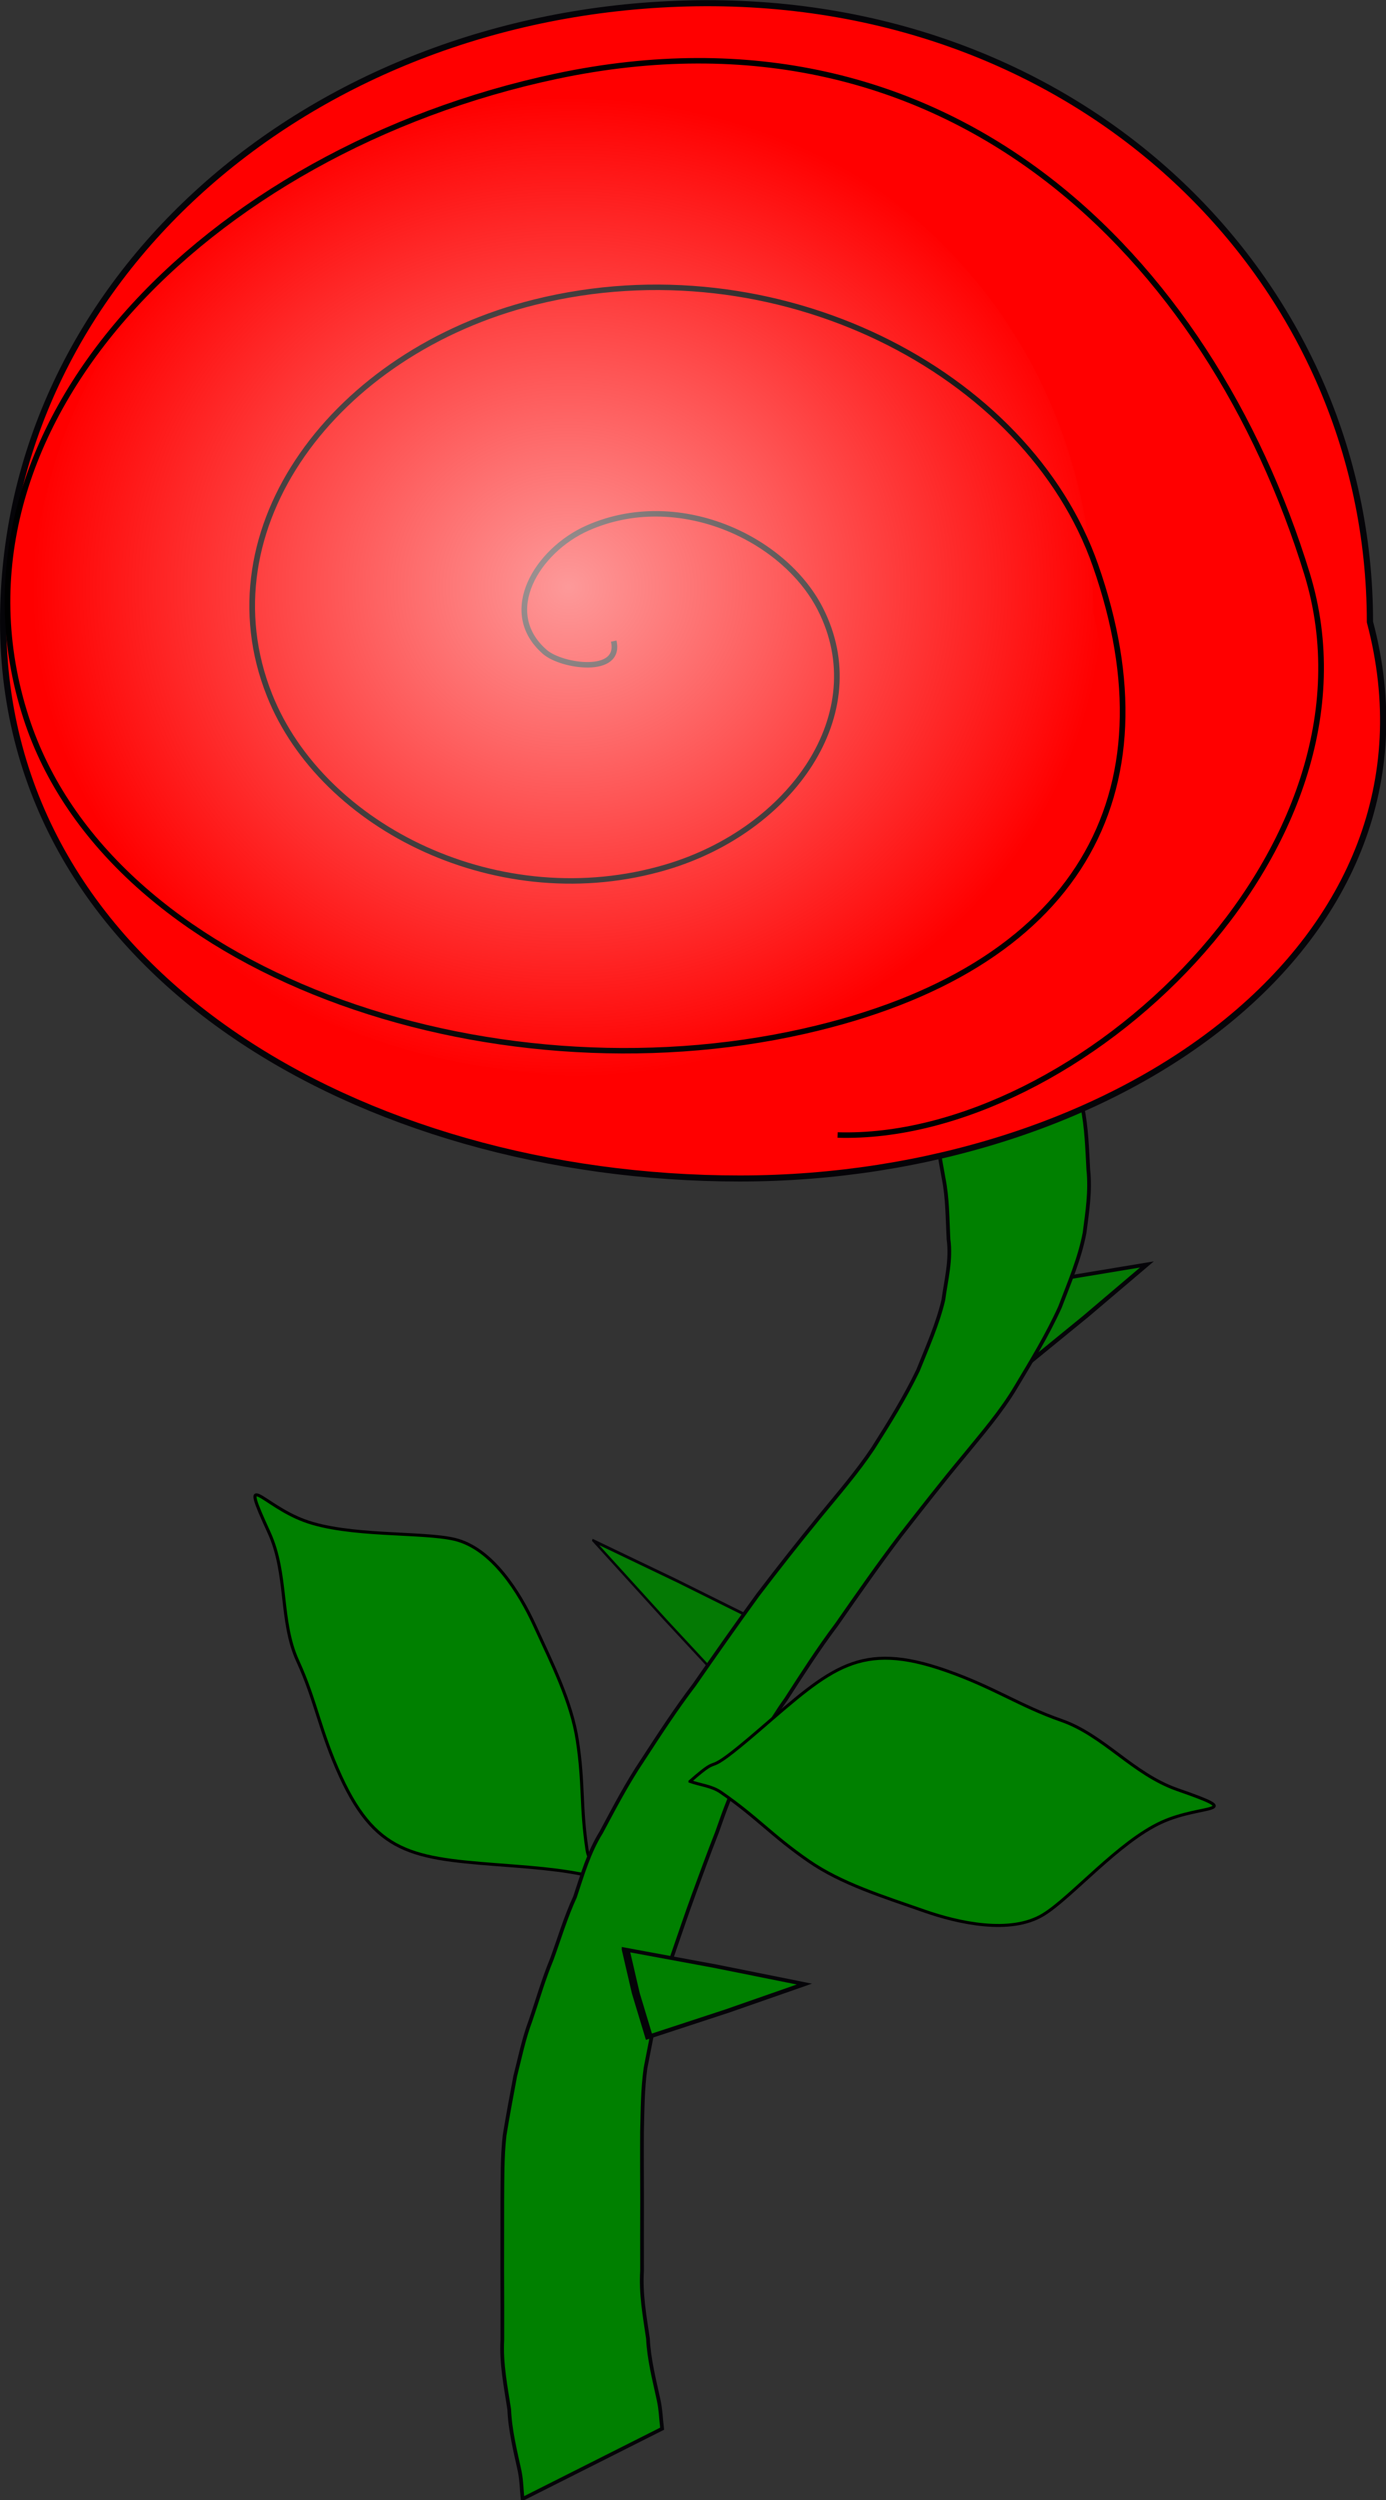 <?xml version="1.0" encoding="UTF-8"?>
<svg version="1.0" viewBox="0 0 434.33 783.43" xmlns="http://www.w3.org/2000/svg">
<rect x="0" y="0" width="434.33" height="783.43" fill="#333333" stroke="none"/>
<defs>
<radialGradient id="a" cx="346.8" cy="327.54" r="185.45" gradientTransform="matrix(.777 0 0 .732 43.759 86.784)" gradientUnits="userSpaceOnUse">
<stop stop-color="#fcecec" offset="0"/>
<stop stop-color="#fcecec" stop-opacity="0" offset="1"/>
</radialGradient>
</defs>
<g transform="translate(-156.41 -83.563)">
<g transform="matrix(1.166 0 0 1.131 -30.736 -101.75)">
<path d="m339.76 700.11c-7.5-14.98-18.28-17.48-41.27-19.3-25.69-2.03-36.39-2.24-46.41-24.72-5.66-12.69-6.62-20.95-11.54-32-4.95-11.09-2.6-24.14-7.75-35.7-8.2-18.4-2.05-7.68 9.43-3.27 11.91 4.58 31.69 3.07 40.44 5.2 10.18 2.47 17.58 15.01 21.48 23.75 4.83 10.85 9.96 21.33 11.53 32 1.79 12.09 0.84 18.26 2.61 30.29 0.44 2.95 2.48 5.54 3.71 8.31" fill="green" fill-rule="evenodd" stroke="#000" stroke-width=".833px"/>
<path transform="matrix(-.416 .476 -1.479 -1.292 181.35 1138.8)" d="m-785.71 100.93-5.55 14.85-5.99 14.67-10.08-12.23-9.71-12.52 15.63-2.62 15.7-2.15z" fill="green" fill-opacity=".924" stroke="#050408"/>
<path transform="matrix(1.965 -.77 .358 .914 1496 -71.305)" d="m-577.14 163.79 11.45 4.69 11.3 5.03-9.78 7.57-10.01 7.28-1.67-12.26-1.29-12.31z" fill="green" fill-opacity=".924" stroke="#050408"/>
<path d="m441.92 425.85c0.75 3.3 1.76 6.95 2.64 10.36 1.8 5.63 3.18 11.33 4.55 17.07 0.42 5.79 1.48 11.48 2.27 17.22 1.15 5.74 1.3 11.59 1.61 17.42 0.61 5.92-0.27 11.68-1.01 17.52-1.32 7.12-4.12 13.79-6.6 20.54-3.38 7.69-7.63 14.87-11.84 22.11-3.97 6.9-9.12 12.99-14.04 19.21-5.79 7.16-11.34 14.51-16.9 21.85-5.98 8.09-11.6 16.44-17.24 24.77-4.89 6.69-9.25 13.73-13.65 20.75-4.31 6.16-7.72 12.86-11.27 19.47-3.27 5.42-5.19 11.38-7.23 17.32-2.17 5.67-4.18 11.39-6.22 17.11-2.01 5.67-3.88 11.4-5.79 17.1-1.47 4.93-2.77 9.91-4.21 14.84-0.95 5.44-1.95 10.88-3 16.29-0.8 5.88-0.79 11.82-0.94 17.73-0.04 6.33 0 12.65 0.02 18.98-0.03 6.48-0.02 12.95-0.01 19.43-0.4 6.35 0.7 12.58 1.59 18.84 0.26 5.73 1.66 11.25 2.83 16.83 0.59 2.67 0.65 5.41 0.97 8.11l-37.51 19.47c-0.25-2.56-0.27-5.15-0.77-7.68-1.19-5.67-2.58-11.3-2.81-17.12-0.95-6.41-2.21-12.81-1.85-19.31 0.01-6.47 0.01-12.94-0.03-19.41 0-6.35 0-12.7 0.02-19.05 0.05-6.05-0.04-12.12 0.61-18.14 0.86-5.51 1.87-10.97 2.86-16.44 1.28-5.14 2.27-10.32 4.09-15.3 1.91-5.73 3.51-11.56 5.77-17.16 2.02-5.74 3.71-11.61 6.2-17.17 1.98-6.12 3.71-12.38 7.06-17.93 3.5-6.75 6.94-13.56 11.1-19.94 4.47-7.08 8.94-14.19 13.92-20.93 5.62-8.36 11.29-16.68 17.1-24.92 5.46-7.39 11.04-14.7 16.76-21.89 4.87-6.13 9.93-12.14 14.18-18.72 4.34-7.05 8.59-14.08 12.09-21.6 2.48-6.42 5.26-12.75 6.8-19.51 0.73-5.6 2.15-11.04 1.38-16.77-0.29-5.63-0.24-11.31-1.31-16.88-1.04-5.73-1.98-11.4-2.28-17.23-1.36-5.56-2.38-11.22-4.37-16.63-1.07-3.77-1.92-7.67-3.66-11.19l38.12-19.42z" fill="green" stroke="#050408"/>
<path d="m528.68 336.15c22.86 88.87-67.99 154.2-169.38 154.2-101.38 0-197.95-56.76-197.95-154.2 0-94.58 81.68-168.53 183.67-171.34 106.46-2.93 183.66 76.76 183.66 171.34z" fill="red" stroke="#050408" stroke-width="1.678"/>
<path d="m325.44 341.47c2.13 9.42-13.95 7.08-18.5 3-12.32-11.05-2.05-28.12 11.41-34.3 24.08-11.06 52.71 2.47 62.58 22.31 14.48 29.12-7.86 61.35-41.33 71.6-44.6 13.65-92.44-10.81-106.65-47.62-17.89-46.32 17.68-95.13 71.23-108.89 64.87-16.67 132.46 19.1 150.74 72.93 21.55 63.42-4.61 111.88-78.29 129.04-85.06 19.81-186.84-15.96-209.1-86.81-25.3-80.5 48.68-157.26 142.49-177.76 105.23-23 175.55 49.93 201.75 137.82 22.73 76.28-61.71 157.5-126.16 155.51" fill="none" stroke="#000" stroke-width="1.52px"/>
<path transform="matrix(2.111 0 0 .982 1547 543.15)" d="m-577.14 163.79 11.45 4.69 11.3 5.03-9.78 7.57-10.01 7.28-1.67-12.26-1.29-12.31z" fill="green" stroke="#050408"/>
<path d="m454.34 333.57c17.75 74.05-52.81 128.49-131.55 128.49-78.73 0-153.73-47.29-153.73-128.49 0-78.81 63.44-140.43 142.64-142.77 82.68-2.44 142.64 63.96 142.64 142.77z" fill="url(#a)" opacity=".65"/>
<path d="m345.95 657.39c10.13-9.19 1.52 0.95 18.76-14.38 19.25-17.12 26.82-24.69 49.98-16.35 13.07 4.71 19.69 9.74 31.07 13.83 11.43 4.12 19.21 14.85 31.12 19.15 18.95 6.82 6.96 3.84-4.18 9.06-11.55 5.43-24.15 20.73-31.75 25.57-8.83 5.63-23.01 2.28-32.01-0.96-11.17-4.03-22.29-7.58-31.07-13.84-9.96-7.08-13.75-12.04-23.66-19.09-2.43-1.73-5.41-1.96-8.26-2.99z" fill="green" fill-rule="evenodd" stroke="#000" stroke-width=".833px"/>
</g>
</g>
</svg>
